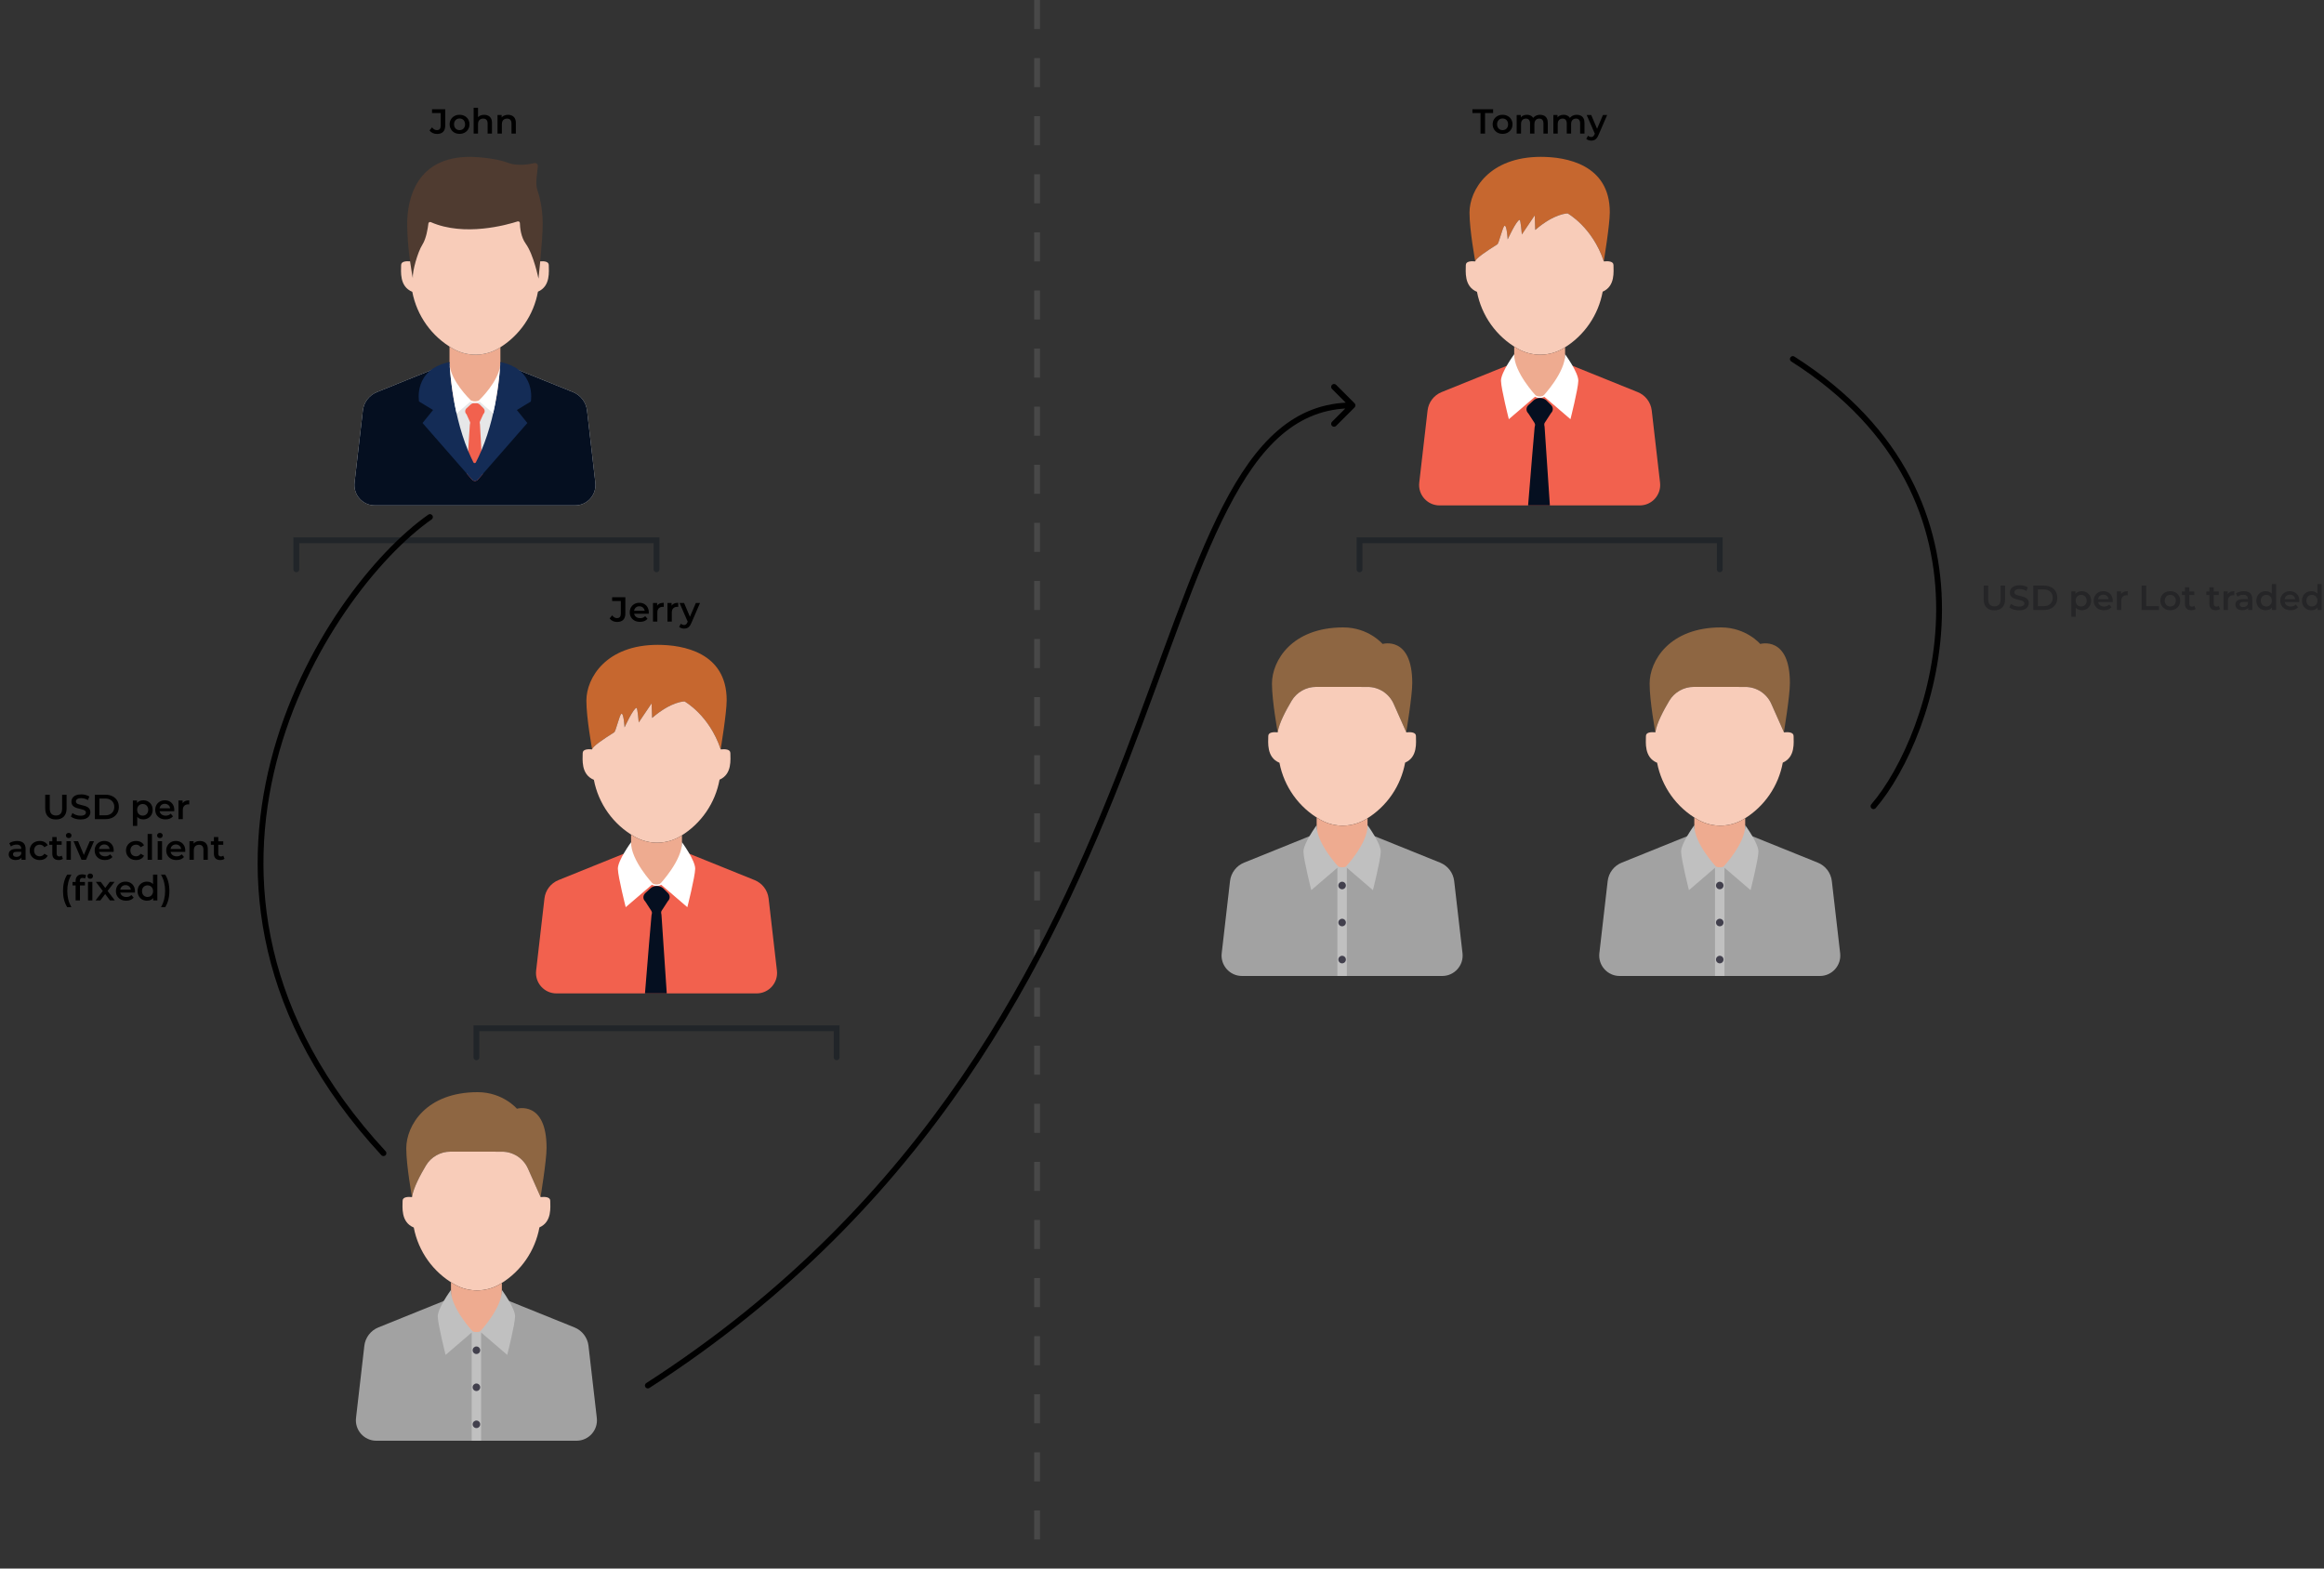 <svg width="400" height="270" viewBox="0 0 400 270" fill="none" xmlns="http://www.w3.org/2000/svg">
<rect x="0" y="0" width="400" height="270" fill="#333333" stroke="none"/>
<g clip-path="url(#clip0_2074_123)">
<path d="M98.978 87H64.517C62.416 87 60.783 85.168 61.023 83.081L62.456 70.663C62.62 69.245 63.545 68.03 64.868 67.495L76.389 62.841C76.853 62.653 77.349 62.557 77.849 62.557H85.645C86.145 62.557 86.642 62.653 87.106 62.841L98.626 67.495C99.275 67.757 99.843 68.19 100.267 68.748C100.692 69.305 100.958 69.967 101.038 70.663L102.47 83.081C102.711 85.168 101.079 87 98.978 87Z" fill="#E6E7E8"/>
<path d="M98.978 87H64.517C62.416 87 60.783 85.168 61.023 83.081L62.456 70.663C62.62 69.245 63.545 68.03 64.868 67.495L74.32 63.676C75.517 67.297 78.902 77.031 81.248 78.835C83.746 80.756 88.095 67.39 89.238 63.702L98.626 67.495C99.275 67.757 99.843 68.19 100.267 68.748C100.692 69.305 100.958 69.967 101.038 70.663L102.47 83.081C102.711 85.168 101.079 87 98.978 87Z" fill="#050F20"/>
<path d="M85.898 59.917L85.86 59.939C84.685 60.651 83.341 61.036 81.968 61.057C80.594 61.078 79.239 60.734 78.043 60.059L78.013 60.042C77.794 59.918 77.579 59.789 77.368 59.654V69.109H86.127V59.773C86.05 59.822 85.974 59.87 85.898 59.917Z" fill="#EEAB90"/>
<path d="M82.63 72.508C82.577 72.589 82.55 72.684 82.566 72.779L82.608 73.036L82.858 77.546L83.083 81.605L82.244 82.564C82.112 82.716 81.93 82.791 81.747 82.791C81.564 82.791 81.381 82.716 81.25 82.564L80.321 81.501C80.409 80.186 80.498 78.835 80.577 77.612C80.743 75.082 80.869 73.097 80.869 73.097L80.917 72.861C80.941 72.738 80.908 72.614 80.839 72.508V72.507L80.302 71.32C79.989 71.023 79.991 70.563 80.31 70.27L80.964 69.668C81.392 69.272 82.104 69.253 82.56 69.624L83.199 70.257C83.494 70.552 83.492 70.993 83.191 71.283L82.63 72.507V72.508Z" fill="#F2614E"/>
<path d="M91.369 69.115L88.96 70.577L90.767 72.814L83.083 81.605L82.244 82.564C82.113 82.716 81.93 82.79 81.747 82.79C81.564 82.79 81.381 82.716 81.25 82.564L80.321 81.501L72.727 72.814L74.534 70.577L72.125 69.115C72.125 69.115 71.088 63.608 77.368 62.318C77.368 62.318 77.643 70.556 80.578 77.612C80.856 78.285 81.156 78.946 81.48 79.588C81.568 79.762 81.815 79.764 81.904 79.59C82.246 78.926 82.564 78.243 82.858 77.546C85.843 70.505 86.126 62.318 86.126 62.318C92.406 63.608 91.369 69.115 91.369 69.115Z" fill="#142C56"/>
<path d="M78.584 71.171L80.951 69.138L81.011 69.17C81.243 69.294 81.503 69.359 81.767 69.358C82.031 69.357 82.29 69.29 82.522 69.163L82.551 69.146L84.879 71.147C85.73 67.438 86.009 64.21 86.092 62.919C85.744 65.694 82.717 68.659 82.398 68.964L82.293 69.001C81.953 69.122 81.582 69.123 81.241 69.005L81.074 68.947C80.669 68.556 77.729 65.637 77.396 62.905C77.478 64.189 77.749 67.439 78.584 71.171Z" fill="white"/>
<path d="M71.048 47.865C71.048 47.865 70.085 43.015 70.085 38.565C70.085 34.116 71.738 27 80.889 27C80.889 27 84.827 27.036 87.404 28.017C89.003 28.625 90.96 28.312 91.965 28.079C92.293 28.003 92.601 28.267 92.577 28.603C92.492 29.828 92.086 31.522 92.487 32.692C92.754 33.472 93.409 35.644 93.409 38.504C93.409 41.365 92.683 47.96 92.683 47.96C92.683 47.96 91.87 43.847 90.486 41.937C89.648 40.78 89.505 39.155 89.486 38.398C89.481 38.194 89.281 38.052 89.086 38.114C87.305 38.691 79.956 40.787 74.158 38.237C73.969 38.154 73.755 38.277 73.731 38.482C73.638 39.291 73.366 41.071 72.693 42.127C71.866 43.422 70.953 46.753 71.048 47.865Z" fill="#4F3B30"/>
<path d="M94.455 45.63C94.455 45.009 93.662 44.933 92.983 44.981C92.825 46.668 92.682 47.959 92.682 47.959C92.682 47.959 91.868 43.846 90.484 41.935C89.647 40.779 89.504 39.154 89.485 38.397C89.48 38.193 89.28 38.051 89.085 38.113C87.304 38.689 79.955 40.786 74.157 38.236C73.968 38.153 73.754 38.276 73.73 38.481C73.636 39.289 73.365 41.069 72.692 42.125C71.866 43.422 70.954 46.754 71.049 47.866C71.049 47.866 70.818 46.7 70.581 44.987C69.888 44.928 69.039 44.988 69.039 45.63C69.039 46.69 68.696 49.298 70.962 50.234C71.749 54.339 74.3 57.948 78.013 60.042L78.043 60.059C80.479 61.433 83.467 61.386 85.86 59.939L85.898 59.917C89.453 57.765 91.861 54.21 92.593 50.209C94.792 49.253 94.455 46.681 94.455 45.63Z" fill="#F8CCB9"/>
<path d="M130.231 171H95.77C93.669 171 92.036 169.168 92.277 167.081L93.709 154.663C93.873 153.245 94.798 152.03 96.121 151.495L107.642 146.841C108.106 146.653 108.602 146.557 109.102 146.557H116.898C117.398 146.557 117.895 146.653 118.359 146.841L129.879 151.495C130.528 151.758 131.096 152.19 131.52 152.748C131.945 153.305 132.211 153.967 132.291 154.663L133.723 167.081C133.964 169.168 132.332 171 130.231 171Z" fill="#F2614E"/>
<path d="M101.918 128.994C101.918 128.994 100.927 123.637 100.927 120.602C100.927 116.687 104.325 111 113.209 111C117.557 111 125.073 112.298 125.073 120.524C125.073 122.745 124.039 128.967 124.039 128.967C122.062 123.08 117.85 120.763 117.833 120.742C117.833 120.742 115.618 120.669 112.241 123.58L112.149 121.079L109.939 124.356C109.939 124.356 109.738 121.833 109.552 121.853C109.005 121.913 107.497 125.207 107.497 125.207C107.497 125.207 107.355 122.672 106.948 122.873C106.639 123.026 105.995 125.883 105.718 126.056C103.588 127.4 101.983 128.515 101.918 128.994Z" fill="#C6672F"/>
<path d="M125.708 129.631C125.708 128.949 124.753 128.923 124.041 128.998V128.956C124.04 128.963 124.039 128.967 124.039 128.967C122.062 123.08 117.85 120.763 117.833 120.742C117.833 120.742 115.618 120.669 112.241 123.58L112.149 121.079L109.939 124.356C109.939 124.356 109.737 121.833 109.552 121.853C109.005 121.913 107.497 125.207 107.497 125.207C107.497 125.207 107.355 122.672 106.948 122.874C106.639 123.026 105.994 125.883 105.718 126.056C103.618 127.381 102.031 128.482 101.922 128.973V128.995C101.214 128.925 100.292 128.961 100.292 129.632C100.292 130.691 99.949 133.3 102.215 134.235C103.002 138.34 105.553 141.949 109.266 144.043L109.296 144.06C111.732 145.434 114.72 145.388 117.113 143.94L117.151 143.918C120.706 141.766 123.114 138.211 123.846 134.21C126.045 133.253 125.708 130.681 125.708 129.631Z" fill="#F8CCB9"/>
<path d="M117.151 143.917L117.113 143.939C115.938 144.65 114.594 145.036 113.221 145.057C111.847 145.078 110.492 144.734 109.296 144.059L109.266 144.042C109.047 143.918 108.832 143.789 108.621 143.654V152.272H117.38V143.773C117.303 143.822 117.227 143.871 117.151 143.917Z" fill="#EEAB90"/>
<path d="M117.379 144.976C117.379 144.976 119.688 148.128 119.654 149.551C119.62 150.974 118.303 156.159 118.303 156.159L113.623 152.141C113.623 152.142 117.46 148.06 117.379 144.976ZM108.621 144.976C108.621 144.976 106.312 148.128 106.346 149.551C106.38 150.974 107.697 156.159 107.697 156.159L112.377 152.141C112.377 152.142 108.54 148.06 108.621 144.976Z" fill="white"/>
<path d="M115.045 151.618L113.776 152.313C113.544 152.44 113.285 152.507 113.021 152.508C112.758 152.509 112.498 152.445 112.265 152.32L110.955 151.618L112.496 152.154C112.837 152.272 113.209 152.271 113.548 152.15L115.045 151.618Z" fill="white"/>
<path d="M113.881 156.766C113.81 156.876 113.772 157.004 113.795 157.133L113.852 157.479L114.76 171H111.011C111.379 166.181 112.135 157.562 112.135 157.562L112.2 157.243C112.232 157.077 112.188 156.909 112.095 156.767C112.095 156.766 112.094 156.766 112.094 156.765L111.051 155.161C110.628 154.759 110.633 154.137 111.063 153.741L111.945 152.926C112.525 152.392 113.487 152.366 114.104 152.869L114.966 153.724C115.366 154.121 115.362 154.718 114.956 155.11L113.881 156.766Z" fill="#050F20"/>
<path d="M282.231 87H247.77C245.669 87 244.036 85.168 244.277 83.081L245.709 70.663C245.873 69.245 246.798 68.03 248.121 67.495L259.642 62.841C260.106 62.653 260.602 62.557 261.102 62.557H268.898C269.398 62.557 269.895 62.653 270.359 62.841L281.879 67.495C282.528 67.757 283.096 68.19 283.52 68.748C283.945 69.305 284.211 69.967 284.291 70.663L285.723 83.081C285.964 85.168 284.332 87 282.231 87Z" fill="#F2614E"/>
<path d="M253.918 44.994C253.918 44.994 252.927 39.638 252.927 36.602C252.927 32.687 256.325 27 265.209 27C269.557 27 277.073 28.298 277.073 36.524C277.073 38.745 276.039 44.967 276.039 44.967C274.062 39.08 269.85 36.763 269.833 36.742C269.833 36.742 267.618 36.669 264.241 39.58L264.149 37.079L261.939 40.356C261.939 40.356 261.738 37.833 261.552 37.853C261.005 37.913 259.497 41.207 259.497 41.207C259.497 41.207 259.355 38.672 258.948 38.873C258.639 39.026 257.995 41.883 257.718 42.056C255.588 43.4 253.983 44.515 253.918 44.994Z" fill="#C6672F"/>
<path d="M277.708 45.63C277.708 44.949 276.753 44.923 276.041 44.998V44.956C276.04 44.963 276.039 44.967 276.039 44.967C274.062 39.08 269.85 36.763 269.833 36.742C269.833 36.742 267.618 36.669 264.241 39.58L264.149 37.079L261.939 40.356C261.939 40.356 261.737 37.833 261.552 37.853C261.005 37.913 259.497 41.207 259.497 41.207C259.497 41.207 259.355 38.672 258.948 38.873C258.639 39.026 257.994 41.883 257.718 42.056C255.618 43.38 254.031 44.482 253.922 44.973V44.995C253.214 44.925 252.292 44.961 252.292 45.632C252.292 46.691 251.949 49.3 254.215 50.235C255.002 54.34 257.553 57.949 261.266 60.043L261.296 60.06C263.732 61.434 266.72 61.388 269.113 59.94L269.151 59.918C272.706 57.767 275.114 54.211 275.846 50.21C278.045 49.253 277.708 46.681 277.708 45.63Z" fill="#F8CCB9"/>
<path d="M269.151 59.917L269.113 59.939C267.938 60.651 266.594 61.036 265.221 61.057C263.847 61.078 262.492 60.734 261.296 60.059L261.266 60.042C261.047 59.918 260.832 59.789 260.621 59.654V68.272H269.38V59.773C269.303 59.822 269.227 59.871 269.151 59.917Z" fill="#EEAB90"/>
<path d="M269.379 60.976C269.379 60.976 271.688 64.128 271.654 65.551C271.62 66.974 270.303 72.159 270.303 72.159L265.623 68.141C265.623 68.142 269.46 64.06 269.379 60.976ZM260.621 60.976C260.621 60.976 258.312 64.128 258.346 65.551C258.38 66.974 259.697 72.159 259.697 72.159L264.377 68.141C264.377 68.142 260.54 64.06 260.621 60.976Z" fill="white"/>
<path d="M267.045 67.618L265.776 68.313C265.544 68.44 265.285 68.507 265.021 68.508C264.758 68.509 264.498 68.445 264.265 68.32L262.955 67.618L264.496 68.154C264.837 68.272 265.209 68.271 265.548 68.15L267.045 67.618Z" fill="white"/>
<path d="M265.881 72.766C265.81 72.876 265.772 73.004 265.795 73.133L265.852 73.479L266.76 87H263.011C263.379 82.181 264.135 73.562 264.135 73.562L264.2 73.243C264.232 73.077 264.188 72.909 264.095 72.767C264.095 72.766 264.094 72.766 264.094 72.765L263.051 71.161C262.628 70.759 262.633 70.137 263.063 69.74L263.945 68.926C264.525 68.392 265.487 68.366 266.104 68.869L266.966 69.724C267.366 70.121 267.362 70.718 266.956 71.11L265.881 72.766Z" fill="#050F20"/>
<path d="M99.23 248H64.77C62.669 248 61.036 246.169 61.277 244.082L62.709 231.664C62.789 230.968 63.055 230.306 63.48 229.748C63.905 229.19 64.472 228.757 65.123 228.495L76.384 223.944L76.641 223.841C76.956 223.714 77.285 223.63 77.621 223.589C77.696 223.578 77.772 223.571 77.848 223.567C77.932 223.56 78.017 223.558 78.101 223.558H85.898C85.982 223.558 86.066 223.56 86.151 223.567C86.227 223.571 86.303 223.578 86.378 223.589C86.714 223.63 87.041 223.714 87.357 223.841L87.614 223.945L98.876 228.494C99.526 228.757 100.093 229.19 100.518 229.747C100.942 230.305 101.209 230.967 101.29 231.663L102.722 244.081C102.964 246.169 101.331 248 99.23 248Z" fill="#C9C9C9" fill-opacity="0.74"/>
<path d="M70.918 206.06C70.918 206.06 69.927 200.703 69.927 197.668C69.927 193.752 73.325 188 82.209 188C86.557 188 88.968 190.848 88.968 190.848C88.968 190.848 94.073 189.364 94.073 197.591C94.073 199.811 93.039 206.034 93.039 206.034L90.872 201.159C90.487 200.293 89.859 199.557 89.065 199.04C88.27 198.523 87.343 198.247 86.395 198.247L77.527 198.24C76.678 198.239 75.843 198.459 75.104 198.878C74.365 199.297 73.748 199.9 73.312 200.629C72.299 202.324 71.123 204.554 70.918 206.06Z" fill="#8E6642"/>
<path d="M94.708 206.696C94.708 206.014 93.753 205.988 93.041 206.063V206.021C93.04 206.028 93.039 206.033 93.039 206.033L90.872 201.158C90.487 200.292 89.859 199.555 89.065 199.039C88.27 198.522 87.343 198.246 86.394 198.246L77.527 198.239C76.678 198.238 75.843 198.458 75.104 198.877C74.365 199.296 73.748 199.899 73.312 200.628C72.306 202.311 71.139 204.524 70.923 206.029V206.059C70.216 205.988 69.293 206.025 69.293 206.695C69.293 207.754 68.95 210.363 71.216 211.298C72.003 215.403 74.554 219.013 78.268 221.107L78.297 221.123C80.733 222.498 83.722 222.451 86.114 221.004L86.152 220.981C89.707 218.83 92.116 215.274 92.847 211.274C95.045 210.32 94.708 207.746 94.708 206.696Z" fill="#F8CCB9"/>
<path d="M86.15 220.984L86.112 221.006C84.937 221.717 83.593 222.103 82.219 222.124C80.846 222.145 79.491 221.801 78.294 221.125L78.265 221.109C78.046 220.985 77.83 220.856 77.62 220.721V229.339H86.379V220.84C86.303 220.888 86.227 220.937 86.15 220.984Z" fill="#EEAB90"/>
<path d="M86.379 222.042C86.379 222.042 88.688 225.194 88.654 226.617C88.62 228.039 87.303 233.225 87.303 233.225L82.623 229.207C82.623 229.208 86.46 225.126 86.379 222.042ZM77.621 222.042C77.621 222.042 75.312 225.194 75.346 226.617C75.38 228.039 76.697 233.225 76.697 233.225L81.376 229.207C81.375 229.208 77.54 225.126 77.621 222.042Z" fill="#C0C0C0"/>
<path d="M84.045 228.685L82.776 229.38C82.544 229.507 82.285 229.574 82.021 229.575C81.758 229.576 81.498 229.512 81.265 229.387L79.955 228.685L81.496 229.221C81.837 229.339 82.209 229.338 82.548 229.217L84.045 228.685Z" fill="#C0C0C0"/>
<path d="M81.189 229.329H82.81V248H81.189V229.329Z" fill="#C0C0C0"/>
<path d="M82 233.074C82.359 233.074 82.649 232.783 82.649 232.425C82.649 232.066 82.359 231.775 82 231.775C81.641 231.775 81.351 232.066 81.351 232.425C81.351 232.783 81.641 233.074 82 233.074Z" fill="#42404D"/>
<path d="M82 239.448C82.359 239.448 82.649 239.157 82.649 238.798C82.649 238.44 82.359 238.149 82 238.149C81.641 238.149 81.351 238.44 81.351 238.798C81.351 239.157 81.641 239.448 82 239.448Z" fill="#42404D"/>
<path d="M82 245.823C82.359 245.823 82.649 245.532 82.649 245.173C82.649 244.815 82.359 244.524 82 244.524C81.641 244.524 81.351 244.815 81.351 245.173C81.351 245.532 81.641 245.823 82 245.823Z" fill="#42404D"/>
<path d="M248.23 168H213.77C211.669 168 210.036 166.169 210.277 164.082L211.709 151.664C211.789 150.968 212.055 150.306 212.48 149.748C212.905 149.19 213.472 148.757 214.123 148.495L225.384 143.944L225.641 143.841C225.956 143.714 226.286 143.63 226.621 143.589C226.696 143.578 226.772 143.571 226.848 143.567C226.932 143.56 227.017 143.558 227.101 143.558H234.898C234.982 143.558 235.066 143.56 235.151 143.567C235.227 143.571 235.303 143.578 235.378 143.589C235.714 143.63 236.041 143.714 236.357 143.841L236.614 143.945L247.876 148.494C248.526 148.757 249.093 149.19 249.518 149.747C249.942 150.305 250.209 150.967 250.29 151.663L251.722 164.081C251.964 166.169 250.331 168 248.23 168Z" fill="#C9C9C9" fill-opacity="0.74"/>
<path d="M219.918 126.06C219.918 126.06 218.927 120.703 218.927 117.668C218.927 113.752 222.325 108 231.209 108C235.557 108 237.968 110.848 237.968 110.848C237.968 110.848 243.073 109.364 243.073 117.591C243.073 119.811 242.039 126.034 242.039 126.034L239.872 121.159C239.487 120.293 238.859 119.557 238.065 119.04C237.27 118.523 236.343 118.247 235.395 118.247L226.527 118.24C225.678 118.239 224.843 118.459 224.104 118.878C223.365 119.297 222.747 119.9 222.312 120.629C221.299 122.324 220.123 124.554 219.918 126.06Z" fill="#8E6642"/>
<path d="M243.708 126.696C243.708 126.014 242.753 125.988 242.041 126.063V126.021C242.04 126.028 242.039 126.033 242.039 126.033L239.872 121.158C239.487 120.292 238.859 119.555 238.065 119.039C237.27 118.522 236.343 118.246 235.395 118.246L226.527 118.239C225.678 118.238 224.843 118.458 224.104 118.877C223.365 119.296 222.747 119.899 222.312 120.628C221.306 122.311 220.139 124.524 219.923 126.029V126.059C219.216 125.988 218.293 126.025 218.293 126.695C218.293 127.754 217.95 130.363 220.216 131.298C221.003 135.403 223.554 139.013 227.268 141.107L227.297 141.123C229.733 142.498 232.721 142.451 235.114 141.004L235.152 140.981C238.707 138.83 241.116 135.274 241.847 131.274C244.045 130.32 243.708 127.746 243.708 126.696Z" fill="#F8CCB9"/>
<path d="M235.15 140.984L235.112 141.006C233.937 141.717 232.593 142.103 231.219 142.124C229.846 142.145 228.491 141.801 227.295 141.125L227.265 141.109C227.046 140.985 226.83 140.856 226.62 140.721V149.339H235.379V140.84C235.303 140.888 235.227 140.937 235.15 140.984Z" fill="#EEAB90"/>
<path d="M235.379 142.042C235.379 142.042 237.688 145.194 237.654 146.617C237.62 148.039 236.303 153.225 236.303 153.225L231.623 149.207C231.623 149.208 235.46 145.126 235.379 142.042ZM226.621 142.042C226.621 142.042 224.312 145.194 224.346 146.617C224.38 148.039 225.697 153.225 225.697 153.225L230.377 149.207C230.375 149.208 226.54 145.126 226.621 142.042Z" fill="#C0C0C0"/>
<path d="M233.045 148.685L231.776 149.38C231.544 149.507 231.285 149.574 231.021 149.575C230.758 149.576 230.498 149.512 230.265 149.387L228.955 148.685L230.496 149.221C230.837 149.339 231.209 149.338 231.548 149.217L233.045 148.685Z" fill="#C0C0C0"/>
<path d="M230.189 149.329H231.81V168H230.189V149.329Z" fill="#C0C0C0"/>
<path d="M231 153.074C231.359 153.074 231.649 152.783 231.649 152.425C231.649 152.066 231.359 151.775 231 151.775C230.641 151.775 230.351 152.066 230.351 152.425C230.351 152.783 230.641 153.074 231 153.074Z" fill="#42404D"/>
<path d="M231 159.448C231.359 159.448 231.649 159.157 231.649 158.798C231.649 158.44 231.359 158.149 231 158.149C230.641 158.149 230.351 158.44 230.351 158.798C230.351 159.157 230.641 159.448 231 159.448Z" fill="#42404D"/>
<path d="M231 165.823C231.359 165.823 231.649 165.532 231.649 165.173C231.649 164.815 231.359 164.524 231 164.524C230.641 164.524 230.351 164.815 230.351 165.173C230.351 165.532 230.641 165.823 231 165.823Z" fill="#42404D"/>
<path d="M313.23 168H278.77C276.669 168 275.036 166.169 275.277 164.082L276.709 151.664C276.789 150.968 277.055 150.306 277.48 149.748C277.905 149.19 278.472 148.757 279.123 148.495L290.384 143.944L290.641 143.841C290.956 143.714 291.286 143.63 291.621 143.589C291.696 143.578 291.772 143.571 291.848 143.567C291.932 143.56 292.017 143.558 292.101 143.558H299.898C299.982 143.558 300.066 143.56 300.151 143.567C300.227 143.571 300.303 143.578 300.378 143.589C300.714 143.63 301.041 143.714 301.357 143.841L301.614 143.945L312.876 148.494C313.526 148.757 314.093 149.19 314.518 149.747C314.942 150.305 315.209 150.967 315.29 151.663L316.722 164.081C316.964 166.169 315.331 168 313.23 168Z" fill="#C9C9C9" fill-opacity="0.74"/>
<path d="M284.918 126.06C284.918 126.06 283.927 120.703 283.927 117.668C283.927 113.752 287.325 108 296.209 108C300.557 108 302.968 110.848 302.968 110.848C302.968 110.848 308.073 109.364 308.073 117.591C308.073 119.811 307.039 126.034 307.039 126.034L304.872 121.159C304.487 120.293 303.859 119.557 303.065 119.04C302.27 118.523 301.343 118.247 300.395 118.247L291.527 118.24C290.678 118.239 289.843 118.459 289.104 118.878C288.365 119.297 287.747 119.9 287.312 120.629C286.299 122.324 285.123 124.554 284.918 126.06Z" fill="#8E6642"/>
<path d="M308.708 126.696C308.708 126.014 307.753 125.988 307.041 126.063V126.021C307.04 126.028 307.039 126.033 307.039 126.033L304.872 121.158C304.487 120.292 303.859 119.555 303.065 119.039C302.27 118.522 301.343 118.246 300.395 118.246L291.527 118.239C290.678 118.238 289.843 118.458 289.104 118.877C288.365 119.296 287.747 119.899 287.312 120.628C286.306 122.311 285.139 124.524 284.923 126.029V126.059C284.216 125.988 283.293 126.025 283.293 126.695C283.293 127.754 282.95 130.363 285.216 131.298C286.003 135.403 288.554 139.013 292.268 141.107L292.297 141.123C294.733 142.498 297.721 142.451 300.114 141.004L300.152 140.981C303.707 138.83 306.116 135.274 306.847 131.274C309.045 130.32 308.708 127.746 308.708 126.696Z" fill="#F8CCB9"/>
<path d="M300.15 140.984L300.112 141.006C298.937 141.717 297.593 142.103 296.219 142.124C294.846 142.145 293.491 141.801 292.295 141.125L292.265 141.109C292.046 140.985 291.83 140.856 291.62 140.721V149.339H300.379V140.84C300.303 140.888 300.227 140.937 300.15 140.984Z" fill="#EEAB90"/>
<path d="M300.379 142.042C300.379 142.042 302.688 145.194 302.654 146.617C302.62 148.039 301.303 153.225 301.303 153.225L296.623 149.207C296.623 149.208 300.46 145.126 300.379 142.042ZM291.621 142.042C291.621 142.042 289.312 145.194 289.346 146.617C289.38 148.039 290.697 153.225 290.697 153.225L295.377 149.207C295.375 149.208 291.54 145.126 291.621 142.042Z" fill="#C0C0C0"/>
<path d="M298.045 148.685L296.776 149.38C296.544 149.507 296.285 149.574 296.021 149.575C295.758 149.576 295.498 149.512 295.265 149.387L293.955 148.685L295.496 149.221C295.837 149.339 296.209 149.338 296.548 149.217L298.045 148.685Z" fill="#C0C0C0"/>
<path d="M295.189 149.329H296.81V168H295.189V149.329Z" fill="#C0C0C0"/>
<path d="M296 153.074C296.359 153.074 296.649 152.783 296.649 152.425C296.649 152.066 296.359 151.775 296 151.775C295.641 151.775 295.351 152.066 295.351 152.425C295.351 152.783 295.641 153.074 296 153.074Z" fill="#42404D"/>
<path d="M296 159.448C296.359 159.448 296.649 159.157 296.649 158.798C296.649 158.44 296.359 158.149 296 158.149C295.641 158.149 295.351 158.44 295.351 158.798C295.351 159.157 295.641 159.448 296 159.448Z" fill="#42404D"/>
<path d="M296 165.823C296.359 165.823 296.649 165.532 296.649 165.173C296.649 164.815 296.359 164.524 296 164.524C295.641 164.524 295.351 164.815 295.351 165.173C295.351 165.532 295.641 165.823 296 165.823Z" fill="#42404D"/>
<path d="M51 98V93H113V98" stroke="#212529" stroke-linecap="round"/>
<path d="M82 182V177H144V182" stroke="#212529" stroke-linecap="round"/>
<path d="M234 98V93H296V98" stroke="#212529" stroke-linecap="round"/>
<path d="M75.218 23.06C74.95 23.06 74.702 23.008 74.474 22.904C74.25 22.8 74.066 22.65 73.922 22.454L74.366 21.92C74.482 22.08 74.608 22.2 74.744 22.28C74.884 22.36 75.036 22.4 75.2 22.4C75.636 22.4 75.854 22.142 75.854 21.626V19.454H74.36V18.8H76.634V21.584C76.634 22.08 76.512 22.45 76.268 22.694C76.028 22.938 75.678 23.06 75.218 23.06ZM79.096 23.042C78.768 23.042 78.476 22.972 78.22 22.832C77.964 22.688 77.762 22.492 77.614 22.244C77.466 21.996 77.392 21.714 77.392 21.398C77.392 21.078 77.466 20.796 77.614 20.552C77.762 20.304 77.964 20.11 78.22 19.97C78.476 19.83 78.768 19.76 79.096 19.76C79.428 19.76 79.722 19.83 79.978 19.97C80.238 20.11 80.44 20.302 80.584 20.546C80.732 20.79 80.806 21.074 80.806 21.398C80.806 21.714 80.732 21.996 80.584 22.244C80.44 22.492 80.238 22.688 79.978 22.832C79.722 22.972 79.428 23.042 79.096 23.042ZM79.096 22.4C79.28 22.4 79.444 22.36 79.588 22.28C79.732 22.2 79.844 22.084 79.924 21.932C80.008 21.78 80.05 21.602 80.05 21.398C80.05 21.19 80.008 21.012 79.924 20.864C79.844 20.712 79.732 20.596 79.588 20.516C79.444 20.436 79.282 20.396 79.102 20.396C78.918 20.396 78.754 20.436 78.61 20.516C78.47 20.596 78.358 20.712 78.274 20.864C78.19 21.012 78.148 21.19 78.148 21.398C78.148 21.602 78.19 21.78 78.274 21.932C78.358 22.084 78.47 22.2 78.61 22.28C78.754 22.36 78.916 22.4 79.096 22.4ZM83.341 19.76C83.597 19.76 83.825 19.81 84.025 19.91C84.229 20.01 84.389 20.164 84.505 20.372C84.621 20.576 84.679 20.84 84.679 21.164V23H83.929V21.26C83.929 20.976 83.861 20.764 83.725 20.624C83.593 20.484 83.407 20.414 83.167 20.414C82.991 20.414 82.835 20.45 82.699 20.522C82.563 20.594 82.457 20.702 82.381 20.846C82.309 20.986 82.273 21.164 82.273 21.38V23H81.523V18.548H82.273V20.66L82.111 20.396C82.223 20.192 82.385 20.036 82.597 19.928C82.813 19.816 83.061 19.76 83.341 19.76ZM87.449 19.76C87.705 19.76 87.933 19.81 88.133 19.91C88.337 20.01 88.497 20.164 88.613 20.372C88.729 20.576 88.787 20.84 88.787 21.164V23H88.037V21.26C88.037 20.976 87.969 20.764 87.833 20.624C87.701 20.484 87.515 20.414 87.275 20.414C87.099 20.414 86.943 20.45 86.807 20.522C86.671 20.594 86.565 20.702 86.489 20.846C86.417 20.986 86.381 21.164 86.381 21.38V23H85.631V19.796H86.345V20.66L86.219 20.396C86.331 20.192 86.493 20.036 86.705 19.928C86.921 19.816 87.169 19.76 87.449 19.76Z" fill="black"/>
<path d="M9.626 141.06C9.05 141.06 8.598 140.898 8.27 140.574C7.946 140.25 7.784 139.782 7.784 139.17V136.8H8.564V139.14C8.564 139.572 8.656 139.886 8.84 140.082C9.028 140.278 9.292 140.376 9.632 140.376C9.972 140.376 10.234 140.278 10.418 140.082C10.602 139.886 10.694 139.572 10.694 139.14V136.8H11.462V139.17C11.462 139.782 11.298 140.25 10.97 140.574C10.646 140.898 10.198 141.06 9.626 141.06ZM13.856 141.06C13.528 141.06 13.214 141.014 12.914 140.922C12.614 140.826 12.376 140.704 12.2 140.556L12.47 139.95C12.638 140.082 12.846 140.192 13.094 140.28C13.342 140.368 13.596 140.412 13.856 140.412C14.076 140.412 14.254 140.388 14.39 140.34C14.526 140.292 14.626 140.228 14.69 140.148C14.754 140.064 14.786 139.97 14.786 139.866C14.786 139.738 14.74 139.636 14.648 139.56C14.556 139.48 14.436 139.418 14.288 139.374C14.144 139.326 13.982 139.282 13.802 139.242C13.626 139.202 13.448 139.156 13.268 139.104C13.092 139.048 12.93 138.978 12.782 138.894C12.638 138.806 12.52 138.69 12.428 138.546C12.336 138.402 12.29 138.218 12.29 137.994C12.29 137.766 12.35 137.558 12.47 137.37C12.594 137.178 12.78 137.026 13.028 136.914C13.28 136.798 13.598 136.74 13.982 136.74C14.234 136.74 14.484 136.772 14.732 136.836C14.98 136.9 15.196 136.992 15.38 137.112L15.134 137.718C14.946 137.606 14.752 137.524 14.552 137.472C14.352 137.416 14.16 137.388 13.976 137.388C13.76 137.388 13.584 137.414 13.448 137.466C13.316 137.518 13.218 137.586 13.154 137.67C13.094 137.754 13.064 137.85 13.064 137.958C13.064 138.086 13.108 138.19 13.196 138.27C13.288 138.346 13.406 138.406 13.55 138.45C13.698 138.494 13.862 138.538 14.042 138.582C14.222 138.622 14.4 138.668 14.576 138.72C14.756 138.772 14.918 138.84 15.062 138.924C15.21 139.008 15.328 139.122 15.416 139.266C15.508 139.41 15.554 139.592 15.554 139.812C15.554 140.036 15.492 140.244 15.368 140.436C15.248 140.624 15.062 140.776 14.81 140.892C14.558 141.004 14.24 141.06 13.856 141.06ZM16.328 141V136.8H18.164C18.62 136.8 19.02 136.888 19.364 137.064C19.708 137.24 19.976 137.484 20.168 137.796C20.36 138.108 20.456 138.476 20.456 138.9C20.456 139.32 20.36 139.688 20.168 140.004C19.976 140.316 19.708 140.56 19.364 140.736C19.02 140.912 18.62 141 18.164 141H16.328ZM17.108 140.34H18.128C18.444 140.34 18.716 140.28 18.944 140.16C19.176 140.04 19.354 139.872 19.478 139.656C19.606 139.44 19.67 139.188 19.67 138.9C19.67 138.608 19.606 138.356 19.478 138.144C19.354 137.928 19.176 137.76 18.944 137.64C18.716 137.52 18.444 137.46 18.128 137.46H17.108V140.34ZM24.647 141.042C24.387 141.042 24.149 140.982 23.933 140.862C23.721 140.742 23.551 140.562 23.423 140.322C23.299 140.078 23.237 139.77 23.237 139.398C23.237 139.022 23.297 138.714 23.417 138.474C23.541 138.234 23.709 138.056 23.921 137.94C24.133 137.82 24.375 137.76 24.647 137.76C24.963 137.76 25.241 137.828 25.481 137.964C25.725 138.1 25.917 138.29 26.057 138.534C26.201 138.778 26.273 139.066 26.273 139.398C26.273 139.73 26.201 140.02 26.057 140.268C25.917 140.512 25.725 140.702 25.481 140.838C25.241 140.974 24.963 141.042 24.647 141.042ZM22.871 142.164V137.796H23.585V138.552L23.561 139.404L23.621 140.256V142.164H22.871ZM24.563 140.4C24.743 140.4 24.903 140.36 25.043 140.28C25.187 140.2 25.301 140.084 25.385 139.932C25.469 139.78 25.511 139.602 25.511 139.398C25.511 139.19 25.469 139.012 25.385 138.864C25.301 138.712 25.187 138.596 25.043 138.516C24.903 138.436 24.743 138.396 24.563 138.396C24.383 138.396 24.221 138.436 24.077 138.516C23.933 138.596 23.819 138.712 23.735 138.864C23.651 139.012 23.609 139.19 23.609 139.398C23.609 139.602 23.651 139.78 23.735 139.932C23.819 140.084 23.933 140.2 24.077 140.28C24.221 140.36 24.383 140.4 24.563 140.4ZM28.49 141.042C28.134 141.042 27.822 140.972 27.554 140.832C27.29 140.688 27.084 140.492 26.936 140.244C26.792 139.996 26.72 139.714 26.72 139.398C26.72 139.078 26.79 138.796 26.93 138.552C27.074 138.304 27.27 138.11 27.518 137.97C27.77 137.83 28.056 137.76 28.376 137.76C28.688 137.76 28.966 137.828 29.21 137.964C29.454 138.1 29.646 138.292 29.786 138.54C29.926 138.788 29.996 139.08 29.996 139.416C29.996 139.448 29.994 139.484 29.99 139.524C29.99 139.564 29.988 139.602 29.984 139.638H27.314V139.14H29.588L29.294 139.296C29.298 139.112 29.26 138.95 29.18 138.81C29.1 138.67 28.99 138.56 28.85 138.48C28.714 138.4 28.556 138.36 28.376 138.36C28.192 138.36 28.03 138.4 27.89 138.48C27.754 138.56 27.646 138.672 27.566 138.816C27.49 138.956 27.452 139.122 27.452 139.314V139.434C27.452 139.626 27.496 139.796 27.584 139.944C27.672 140.092 27.796 140.206 27.956 140.286C28.116 140.366 28.3 140.406 28.508 140.406C28.688 140.406 28.85 140.378 28.994 140.322C29.138 140.266 29.266 140.178 29.378 140.058L29.78 140.52C29.636 140.688 29.454 140.818 29.234 140.91C29.018 140.998 28.77 141.042 28.49 141.042ZM30.717 141V137.796H31.431V138.678L31.347 138.42C31.443 138.204 31.593 138.04 31.797 137.928C32.005 137.816 32.263 137.76 32.571 137.76V138.474C32.539 138.466 32.509 138.462 32.481 138.462C32.453 138.458 32.425 138.456 32.397 138.456C32.113 138.456 31.887 138.54 31.719 138.708C31.551 138.872 31.467 139.118 31.467 139.446V141H30.717ZM3.698 148V147.352L3.656 147.214V146.08C3.656 145.86 3.59 145.69 3.458 145.57C3.326 145.446 3.126 145.384 2.858 145.384C2.678 145.384 2.5 145.412 2.324 145.468C2.152 145.524 2.006 145.602 1.886 145.702L1.592 145.156C1.764 145.024 1.968 144.926 2.204 144.862C2.444 144.794 2.692 144.76 2.948 144.76C3.412 144.76 3.77 144.872 4.022 145.096C4.278 145.316 4.406 145.658 4.406 146.122V148H3.698ZM2.69 148.042C2.45 148.042 2.24 148.002 2.06 147.922C1.88 147.838 1.74 147.724 1.64 147.58C1.544 147.432 1.496 147.266 1.496 147.082C1.496 146.902 1.538 146.74 1.622 146.596C1.71 146.452 1.852 146.338 2.048 146.254C2.244 146.17 2.504 146.128 2.828 146.128H3.758V146.626H2.882C2.626 146.626 2.454 146.668 2.366 146.752C2.278 146.832 2.234 146.932 2.234 147.052C2.234 147.188 2.288 147.296 2.396 147.376C2.504 147.456 2.654 147.496 2.846 147.496C3.03 147.496 3.194 147.454 3.338 147.37C3.486 147.286 3.592 147.162 3.656 146.998L3.782 147.448C3.71 147.636 3.58 147.782 3.392 147.886C3.208 147.99 2.974 148.042 2.69 148.042ZM6.845 148.042C6.509 148.042 6.209 147.972 5.945 147.832C5.685 147.688 5.481 147.492 5.333 147.244C5.185 146.996 5.111 146.714 5.111 146.398C5.111 146.078 5.185 145.796 5.333 145.552C5.481 145.304 5.685 145.11 5.945 144.97C6.209 144.83 6.509 144.76 6.845 144.76C7.157 144.76 7.431 144.824 7.667 144.952C7.907 145.076 8.089 145.26 8.213 145.504L7.637 145.84C7.541 145.688 7.423 145.576 7.283 145.504C7.147 145.432 6.999 145.396 6.839 145.396C6.655 145.396 6.489 145.436 6.341 145.516C6.193 145.596 6.077 145.712 5.993 145.864C5.909 146.012 5.867 146.19 5.867 146.398C5.867 146.606 5.909 146.786 5.993 146.938C6.077 147.086 6.193 147.2 6.341 147.28C6.489 147.36 6.655 147.4 6.839 147.4C6.999 147.4 7.147 147.364 7.283 147.292C7.423 147.22 7.541 147.108 7.637 146.956L8.213 147.292C8.089 147.532 7.907 147.718 7.667 147.85C7.431 147.978 7.157 148.042 6.845 148.042ZM10.108 148.042C9.756 148.042 9.484 147.952 9.292 147.772C9.1 147.588 9.004 147.318 9.004 146.962V144.088H9.754V146.944C9.754 147.096 9.792 147.214 9.868 147.298C9.948 147.382 10.058 147.424 10.198 147.424C10.366 147.424 10.506 147.38 10.618 147.292L10.828 147.826C10.74 147.898 10.632 147.952 10.504 147.988C10.376 148.024 10.244 148.042 10.108 148.042ZM8.476 145.42V144.82H10.612V145.42H8.476ZM11.445 148V144.796H12.195V148H11.445ZM11.823 144.268C11.683 144.268 11.567 144.224 11.475 144.136C11.387 144.048 11.343 143.942 11.343 143.818C11.343 143.69 11.387 143.584 11.475 143.5C11.567 143.412 11.683 143.368 11.823 143.368C11.963 143.368 12.077 143.41 12.165 143.494C12.257 143.574 12.303 143.676 12.303 143.8C12.303 143.932 12.259 144.044 12.171 144.136C12.083 144.224 11.967 144.268 11.823 144.268ZM14.031 148L12.658 144.796H13.438L14.62 147.622H14.236L15.46 144.796H16.18L14.806 148H14.031ZM18.066 148.042C17.71 148.042 17.398 147.972 17.13 147.832C16.866 147.688 16.66 147.492 16.512 147.244C16.368 146.996 16.296 146.714 16.296 146.398C16.296 146.078 16.366 145.796 16.506 145.552C16.65 145.304 16.846 145.11 17.094 144.97C17.346 144.83 17.632 144.76 17.952 144.76C18.264 144.76 18.542 144.828 18.786 144.964C19.03 145.1 19.222 145.292 19.362 145.54C19.502 145.788 19.572 146.08 19.572 146.416C19.572 146.448 19.57 146.484 19.566 146.524C19.566 146.564 19.564 146.602 19.56 146.638H16.89V146.14H19.164L18.87 146.296C18.874 146.112 18.836 145.95 18.756 145.81C18.676 145.67 18.566 145.56 18.426 145.48C18.29 145.4 18.132 145.36 17.952 145.36C17.768 145.36 17.606 145.4 17.466 145.48C17.33 145.56 17.222 145.672 17.142 145.816C17.066 145.956 17.028 146.122 17.028 146.314V146.434C17.028 146.626 17.072 146.796 17.16 146.944C17.248 147.092 17.372 147.206 17.532 147.286C17.692 147.366 17.876 147.406 18.084 147.406C18.264 147.406 18.426 147.378 18.57 147.322C18.714 147.266 18.842 147.178 18.954 147.058L19.356 147.52C19.212 147.688 19.03 147.818 18.81 147.91C18.594 147.998 18.346 148.042 18.066 148.042ZM23.421 148.042C23.085 148.042 22.785 147.972 22.521 147.832C22.261 147.688 22.057 147.492 21.909 147.244C21.761 146.996 21.687 146.714 21.687 146.398C21.687 146.078 21.761 145.796 21.909 145.552C22.057 145.304 22.261 145.11 22.521 144.97C22.785 144.83 23.085 144.76 23.421 144.76C23.733 144.76 24.007 144.824 24.243 144.952C24.483 145.076 24.665 145.26 24.789 145.504L24.213 145.84C24.117 145.688 23.999 145.576 23.859 145.504C23.723 145.432 23.575 145.396 23.415 145.396C23.231 145.396 23.065 145.436 22.917 145.516C22.769 145.596 22.653 145.712 22.569 145.864C22.485 146.012 22.443 146.19 22.443 146.398C22.443 146.606 22.485 146.786 22.569 146.938C22.653 147.086 22.769 147.2 22.917 147.28C23.065 147.36 23.231 147.4 23.415 147.4C23.575 147.4 23.723 147.364 23.859 147.292C23.999 147.22 24.117 147.108 24.213 146.956L24.789 147.292C24.665 147.532 24.483 147.718 24.243 147.85C24.007 147.978 23.733 148.042 23.421 148.042ZM25.408 148V143.548H26.158V148H25.408ZM27.142 148V144.796H27.892V148H27.142ZM27.52 144.268C27.38 144.268 27.264 144.224 27.172 144.136C27.084 144.048 27.04 143.942 27.04 143.818C27.04 143.69 27.084 143.584 27.172 143.5C27.264 143.412 27.38 143.368 27.52 143.368C27.66 143.368 27.774 143.41 27.862 143.494C27.954 143.574 28 143.676 28 143.8C28 143.932 27.956 144.044 27.868 144.136C27.78 144.224 27.664 144.268 27.52 144.268ZM30.383 148.042C30.027 148.042 29.715 147.972 29.447 147.832C29.183 147.688 28.977 147.492 28.829 147.244C28.685 146.996 28.613 146.714 28.613 146.398C28.613 146.078 28.683 145.796 28.823 145.552C28.967 145.304 29.163 145.11 29.411 144.97C29.663 144.83 29.949 144.76 30.269 144.76C30.581 144.76 30.859 144.828 31.103 144.964C31.347 145.1 31.539 145.292 31.679 145.54C31.819 145.788 31.889 146.08 31.889 146.416C31.889 146.448 31.887 146.484 31.883 146.524C31.883 146.564 31.881 146.602 31.877 146.638H29.207V146.14H31.481L31.187 146.296C31.191 146.112 31.153 145.95 31.073 145.81C30.993 145.67 30.883 145.56 30.743 145.48C30.607 145.4 30.449 145.36 30.269 145.36C30.085 145.36 29.923 145.4 29.783 145.48C29.647 145.56 29.539 145.672 29.459 145.816C29.383 145.956 29.345 146.122 29.345 146.314V146.434C29.345 146.626 29.389 146.796 29.477 146.944C29.565 147.092 29.689 147.206 29.849 147.286C30.009 147.366 30.193 147.406 30.401 147.406C30.581 147.406 30.743 147.378 30.887 147.322C31.031 147.266 31.159 147.178 31.271 147.058L31.673 147.52C31.529 147.688 31.347 147.818 31.127 147.91C30.911 147.998 30.663 148.042 30.383 148.042ZM34.427 144.76C34.683 144.76 34.911 144.81 35.111 144.91C35.315 145.01 35.475 145.164 35.591 145.372C35.707 145.576 35.765 145.84 35.765 146.164V148H35.015V146.26C35.015 145.976 34.947 145.764 34.811 145.624C34.679 145.484 34.493 145.414 34.253 145.414C34.077 145.414 33.921 145.45 33.785 145.522C33.649 145.594 33.543 145.702 33.467 145.846C33.395 145.986 33.359 146.164 33.359 146.38V148H32.609V144.796H33.323V145.66L33.197 145.396C33.309 145.192 33.471 145.036 33.683 144.928C33.899 144.816 34.147 144.76 34.427 144.76ZM37.923 148.042C37.571 148.042 37.299 147.952 37.107 147.772C36.915 147.588 36.819 147.318 36.819 146.962V144.088H37.569V146.944C37.569 147.096 37.607 147.214 37.683 147.298C37.763 147.382 37.873 147.424 38.013 147.424C38.181 147.424 38.321 147.38 38.433 147.292L38.643 147.826C38.555 147.898 38.447 147.952 38.319 147.988C38.191 148.024 38.059 148.042 37.923 148.042ZM36.291 145.42V144.82H38.427V145.42H36.291ZM11.574 156.164C11.338 155.8 11.156 155.38 11.028 154.904C10.904 154.424 10.842 153.908 10.842 153.356C10.842 152.804 10.904 152.288 11.028 151.808C11.156 151.324 11.338 150.904 11.574 150.548H12.288C12.044 150.988 11.864 151.438 11.748 151.898C11.636 152.354 11.58 152.84 11.58 153.356C11.58 153.872 11.636 154.36 11.748 154.82C11.864 155.276 12.044 155.724 12.288 156.164H11.574ZM13.012 155V151.616C13.012 151.28 13.11 151.012 13.306 150.812C13.506 150.608 13.79 150.506 14.158 150.506C14.29 150.506 14.414 150.52 14.53 150.548C14.65 150.576 14.75 150.62 14.83 150.68L14.626 151.244C14.57 151.2 14.506 151.168 14.434 151.148C14.362 151.124 14.288 151.112 14.212 151.112C14.056 151.112 13.938 151.156 13.858 151.244C13.778 151.328 13.738 151.456 13.738 151.628V151.988L13.762 152.324V155H13.012ZM12.484 152.42V151.82H14.62V152.42H12.484ZM15.148 155V151.796H15.898V155H15.148ZM15.526 151.268C15.386 151.268 15.27 151.224 15.178 151.136C15.09 151.048 15.046 150.942 15.046 150.818C15.046 150.69 15.09 150.584 15.178 150.5C15.27 150.412 15.386 150.368 15.526 150.368C15.666 150.368 15.78 150.41 15.868 150.494C15.96 150.574 16.006 150.676 16.006 150.8C16.006 150.932 15.962 151.044 15.874 151.136C15.786 151.224 15.67 151.268 15.526 151.268ZM16.445 155L17.855 153.164L17.843 153.566L16.499 151.796H17.333L18.275 153.056H17.957L18.905 151.796H19.715L18.359 153.566L18.365 153.164L19.769 155H18.923L17.933 153.662L18.245 153.704L17.273 155H16.445ZM21.723 155.042C21.367 155.042 21.055 154.972 20.787 154.832C20.523 154.688 20.317 154.492 20.169 154.244C20.025 153.996 19.953 153.714 19.953 153.398C19.953 153.078 20.023 152.796 20.163 152.552C20.307 152.304 20.503 152.11 20.751 151.97C21.003 151.83 21.289 151.76 21.609 151.76C21.921 151.76 22.199 151.828 22.443 151.964C22.687 152.1 22.879 152.292 23.019 152.54C23.159 152.788 23.229 153.08 23.229 153.416C23.229 153.448 23.227 153.484 23.223 153.524C23.223 153.564 23.221 153.602 23.217 153.638H20.547V153.14H22.821L22.527 153.296C22.531 153.112 22.493 152.95 22.413 152.81C22.333 152.67 22.223 152.56 22.083 152.48C21.947 152.4 21.789 152.36 21.609 152.36C21.425 152.36 21.263 152.4 21.123 152.48C20.987 152.56 20.879 152.672 20.799 152.816C20.723 152.956 20.685 153.122 20.685 153.314V153.434C20.685 153.626 20.729 153.796 20.817 153.944C20.905 154.092 21.029 154.206 21.189 154.286C21.349 154.366 21.533 154.406 21.741 154.406C21.921 154.406 22.083 154.378 22.227 154.322C22.371 154.266 22.499 154.178 22.611 154.058L23.013 154.52C22.869 154.688 22.687 154.818 22.467 154.91C22.251 154.998 22.003 155.042 21.723 155.042ZM25.305 155.042C24.997 155.042 24.719 154.974 24.471 154.838C24.227 154.698 24.035 154.506 23.895 154.262C23.755 154.018 23.685 153.73 23.685 153.398C23.685 153.066 23.755 152.778 23.895 152.534C24.035 152.29 24.227 152.1 24.471 151.964C24.719 151.828 24.997 151.76 25.305 151.76C25.573 151.76 25.813 151.82 26.025 151.94C26.237 152.056 26.405 152.234 26.529 152.474C26.653 152.714 26.715 153.022 26.715 153.398C26.715 153.77 26.655 154.078 26.535 154.322C26.415 154.562 26.249 154.742 26.037 154.862C25.825 154.982 25.581 155.042 25.305 155.042ZM25.395 154.4C25.575 154.4 25.735 154.36 25.875 154.28C26.019 154.2 26.133 154.084 26.217 153.932C26.305 153.78 26.349 153.602 26.349 153.398C26.349 153.19 26.305 153.012 26.217 152.864C26.133 152.712 26.019 152.596 25.875 152.516C25.735 152.436 25.575 152.396 25.395 152.396C25.215 152.396 25.053 152.436 24.909 152.516C24.769 152.596 24.655 152.712 24.567 152.864C24.483 153.012 24.441 153.19 24.441 153.398C24.441 153.602 24.483 153.78 24.567 153.932C24.655 154.084 24.769 154.2 24.909 154.28C25.053 154.36 25.215 154.4 25.395 154.4ZM26.367 155V154.244L26.397 153.392L26.337 152.54V150.548H27.081V155H26.367ZM28.422 156.164H27.708C27.956 155.724 28.136 155.276 28.248 154.82C28.364 154.36 28.422 153.872 28.422 153.356C28.422 152.84 28.364 152.354 28.248 151.898C28.136 151.438 27.956 150.988 27.708 150.548H28.422C28.662 150.904 28.844 151.324 28.968 151.808C29.092 152.288 29.154 152.804 29.154 153.356C29.154 153.908 29.092 154.424 28.968 154.904C28.844 155.38 28.662 155.8 28.422 156.164Z" fill="black"/>
<path d="M343.268 105.06C342.692 105.06 342.24 104.898 341.912 104.574C341.588 104.25 341.426 103.782 341.426 103.17V100.8H342.206V103.14C342.206 103.572 342.298 103.886 342.482 104.082C342.67 104.278 342.934 104.376 343.274 104.376C343.614 104.376 343.876 104.278 344.06 104.082C344.244 103.886 344.336 103.572 344.336 103.14V100.8H345.104V103.17C345.104 103.782 344.94 104.25 344.612 104.574C344.288 104.898 343.84 105.06 343.268 105.06ZM347.499 105.06C347.171 105.06 346.857 105.014 346.557 104.922C346.257 104.826 346.019 104.704 345.843 104.556L346.113 103.95C346.281 104.082 346.489 104.192 346.737 104.28C346.985 104.368 347.239 104.412 347.499 104.412C347.719 104.412 347.897 104.388 348.033 104.34C348.169 104.292 348.269 104.228 348.333 104.148C348.397 104.064 348.429 103.97 348.429 103.866C348.429 103.738 348.383 103.636 348.291 103.56C348.199 103.48 348.079 103.418 347.931 103.374C347.787 103.326 347.625 103.282 347.445 103.242C347.269 103.202 347.091 103.156 346.911 103.104C346.735 103.048 346.573 102.978 346.425 102.894C346.281 102.806 346.163 102.69 346.071 102.546C345.979 102.402 345.933 102.218 345.933 101.994C345.933 101.766 345.993 101.558 346.113 101.37C346.237 101.178 346.423 101.026 346.671 100.914C346.923 100.798 347.241 100.74 347.625 100.74C347.877 100.74 348.127 100.772 348.375 100.836C348.623 100.9 348.839 100.992 349.023 101.112L348.777 101.718C348.589 101.606 348.395 101.524 348.195 101.472C347.995 101.416 347.803 101.388 347.619 101.388C347.403 101.388 347.227 101.414 347.091 101.466C346.959 101.518 346.861 101.586 346.797 101.67C346.737 101.754 346.707 101.85 346.707 101.958C346.707 102.086 346.751 102.19 346.839 102.27C346.931 102.346 347.049 102.406 347.193 102.45C347.341 102.494 347.505 102.538 347.685 102.582C347.865 102.622 348.043 102.668 348.219 102.72C348.399 102.772 348.561 102.84 348.705 102.924C348.853 103.008 348.971 103.122 349.059 103.266C349.151 103.41 349.197 103.592 349.197 103.812C349.197 104.036 349.135 104.244 349.011 104.436C348.891 104.624 348.705 104.776 348.453 104.892C348.201 105.004 347.883 105.06 347.499 105.06ZM349.97 105V100.8H351.806C352.262 100.8 352.662 100.888 353.006 101.064C353.35 101.24 353.618 101.484 353.81 101.796C354.002 102.108 354.098 102.476 354.098 102.9C354.098 103.32 354.002 103.688 353.81 104.004C353.618 104.316 353.35 104.56 353.006 104.736C352.662 104.912 352.262 105 351.806 105H349.97ZM350.75 104.34H351.77C352.086 104.34 352.358 104.28 352.586 104.16C352.818 104.04 352.996 103.872 353.12 103.656C353.248 103.44 353.312 103.188 353.312 102.9C353.312 102.608 353.248 102.356 353.12 102.144C352.996 101.928 352.818 101.76 352.586 101.64C352.358 101.52 352.086 101.46 351.77 101.46H350.75V104.34ZM358.289 105.042C358.029 105.042 357.791 104.982 357.575 104.862C357.363 104.742 357.193 104.562 357.065 104.322C356.941 104.078 356.879 103.77 356.879 103.398C356.879 103.022 356.939 102.714 357.059 102.474C357.183 102.234 357.351 102.056 357.563 101.94C357.775 101.82 358.017 101.76 358.289 101.76C358.605 101.76 358.883 101.828 359.123 101.964C359.367 102.1 359.559 102.29 359.699 102.534C359.843 102.778 359.915 103.066 359.915 103.398C359.915 103.73 359.843 104.02 359.699 104.268C359.559 104.512 359.367 104.702 359.123 104.838C358.883 104.974 358.605 105.042 358.289 105.042ZM356.513 106.164V101.796H357.227V102.552L357.203 103.404L357.263 104.256V106.164H356.513ZM358.205 104.4C358.385 104.4 358.545 104.36 358.685 104.28C358.829 104.2 358.943 104.084 359.027 103.932C359.111 103.78 359.153 103.602 359.153 103.398C359.153 103.19 359.111 103.012 359.027 102.864C358.943 102.712 358.829 102.596 358.685 102.516C358.545 102.436 358.385 102.396 358.205 102.396C358.025 102.396 357.863 102.436 357.719 102.516C357.575 102.596 357.461 102.712 357.377 102.864C357.293 103.012 357.251 103.19 357.251 103.398C357.251 103.602 357.293 103.78 357.377 103.932C357.461 104.084 357.575 104.2 357.719 104.28C357.863 104.36 358.025 104.4 358.205 104.4ZM362.133 105.042C361.777 105.042 361.465 104.972 361.197 104.832C360.933 104.688 360.727 104.492 360.579 104.244C360.435 103.996 360.363 103.714 360.363 103.398C360.363 103.078 360.433 102.796 360.573 102.552C360.717 102.304 360.913 102.11 361.161 101.97C361.413 101.83 361.699 101.76 362.019 101.76C362.331 101.76 362.609 101.828 362.853 101.964C363.097 102.1 363.289 102.292 363.429 102.54C363.569 102.788 363.639 103.08 363.639 103.416C363.639 103.448 363.637 103.484 363.633 103.524C363.633 103.564 363.631 103.602 363.627 103.638H360.957V103.14H363.231L362.937 103.296C362.941 103.112 362.903 102.95 362.823 102.81C362.743 102.67 362.633 102.56 362.493 102.48C362.357 102.4 362.199 102.36 362.019 102.36C361.835 102.36 361.673 102.4 361.533 102.48C361.397 102.56 361.289 102.672 361.209 102.816C361.133 102.956 361.095 103.122 361.095 103.314V103.434C361.095 103.626 361.139 103.796 361.227 103.944C361.315 104.092 361.439 104.206 361.599 104.286C361.759 104.366 361.943 104.406 362.151 104.406C362.331 104.406 362.493 104.378 362.637 104.322C362.781 104.266 362.909 104.178 363.021 104.058L363.423 104.52C363.279 104.688 363.097 104.818 362.877 104.91C362.661 104.998 362.413 105.042 362.133 105.042ZM364.359 105V101.796H365.073V102.678L364.989 102.42C365.085 102.204 365.235 102.04 365.439 101.928C365.647 101.816 365.905 101.76 366.213 101.76V102.474C366.181 102.466 366.151 102.462 366.123 102.462C366.095 102.458 366.067 102.456 366.039 102.456C365.755 102.456 365.529 102.54 365.361 102.708C365.193 102.872 365.109 103.118 365.109 103.446V105H364.359ZM368.609 105V100.8H369.389V104.34H371.585V105H368.609ZM373.539 105.042C373.211 105.042 372.919 104.972 372.663 104.832C372.407 104.688 372.205 104.492 372.057 104.244C371.909 103.996 371.835 103.714 371.835 103.398C371.835 103.078 371.909 102.796 372.057 102.552C372.205 102.304 372.407 102.11 372.663 101.97C372.919 101.83 373.211 101.76 373.539 101.76C373.871 101.76 374.165 101.83 374.421 101.97C374.681 102.11 374.883 102.302 375.027 102.546C375.175 102.79 375.249 103.074 375.249 103.398C375.249 103.714 375.175 103.996 375.027 104.244C374.883 104.492 374.681 104.688 374.421 104.832C374.165 104.972 373.871 105.042 373.539 105.042ZM373.539 104.4C373.723 104.4 373.887 104.36 374.031 104.28C374.175 104.2 374.287 104.084 374.367 103.932C374.451 103.78 374.493 103.602 374.493 103.398C374.493 103.19 374.451 103.012 374.367 102.864C374.287 102.712 374.175 102.596 374.031 102.516C373.887 102.436 373.725 102.396 373.545 102.396C373.361 102.396 373.197 102.436 373.053 102.516C372.913 102.596 372.801 102.712 372.717 102.864C372.633 103.012 372.591 103.19 372.591 103.398C372.591 103.602 372.633 103.78 372.717 103.932C372.801 104.084 372.913 104.2 373.053 104.28C373.197 104.36 373.359 104.4 373.539 104.4ZM377.173 105.042C376.821 105.042 376.549 104.952 376.357 104.772C376.165 104.588 376.069 104.318 376.069 103.962V101.088H376.819V103.944C376.819 104.096 376.857 104.214 376.933 104.298C377.013 104.382 377.123 104.424 377.263 104.424C377.431 104.424 377.571 104.38 377.683 104.292L377.893 104.826C377.805 104.898 377.697 104.952 377.569 104.988C377.441 105.024 377.309 105.042 377.173 105.042ZM375.541 102.42V101.82H377.677V102.42H375.541ZM381.374 105.042C381.022 105.042 380.75 104.952 380.558 104.772C380.366 104.588 380.27 104.318 380.27 103.962V101.088H381.02V103.944C381.02 104.096 381.058 104.214 381.134 104.298C381.214 104.382 381.324 104.424 381.464 104.424C381.632 104.424 381.772 104.38 381.884 104.292L382.094 104.826C382.006 104.898 381.898 104.952 381.77 104.988C381.642 105.024 381.51 105.042 381.374 105.042ZM379.742 102.42V101.82H381.878V102.42H379.742ZM382.711 105V101.796H383.425V102.678L383.341 102.42C383.437 102.204 383.587 102.04 383.791 101.928C383.999 101.816 384.257 101.76 384.565 101.76V102.474C384.533 102.466 384.503 102.462 384.475 102.462C384.447 102.458 384.419 102.456 384.391 102.456C384.107 102.456 383.881 102.54 383.713 102.708C383.545 102.872 383.461 103.118 383.461 103.446V105H382.711ZM386.946 105V104.352L386.904 104.214V103.08C386.904 102.86 386.838 102.69 386.706 102.57C386.574 102.446 386.374 102.384 386.106 102.384C385.926 102.384 385.748 102.412 385.572 102.468C385.4 102.524 385.254 102.602 385.134 102.702L384.84 102.156C385.012 102.024 385.216 101.926 385.452 101.862C385.692 101.794 385.94 101.76 386.196 101.76C386.66 101.76 387.018 101.872 387.27 102.096C387.526 102.316 387.654 102.658 387.654 103.122V105H386.946ZM385.938 105.042C385.698 105.042 385.488 105.002 385.308 104.922C385.128 104.838 384.988 104.724 384.888 104.58C384.792 104.432 384.744 104.266 384.744 104.082C384.744 103.902 384.786 103.74 384.87 103.596C384.958 103.452 385.1 103.338 385.296 103.254C385.492 103.17 385.752 103.128 386.076 103.128H387.006V103.626H386.13C385.874 103.626 385.702 103.668 385.614 103.752C385.526 103.832 385.482 103.932 385.482 104.052C385.482 104.188 385.536 104.296 385.644 104.376C385.752 104.456 385.902 104.496 386.094 104.496C386.278 104.496 386.442 104.454 386.586 104.37C386.734 104.286 386.84 104.162 386.904 103.998L387.03 104.448C386.958 104.636 386.828 104.782 386.64 104.886C386.456 104.99 386.222 105.042 385.938 105.042ZM389.979 105.042C389.671 105.042 389.393 104.974 389.145 104.838C388.901 104.698 388.709 104.506 388.569 104.262C388.429 104.018 388.359 103.73 388.359 103.398C388.359 103.066 388.429 102.778 388.569 102.534C388.709 102.29 388.901 102.1 389.145 101.964C389.393 101.828 389.671 101.76 389.979 101.76C390.247 101.76 390.487 101.82 390.699 101.94C390.911 102.056 391.079 102.234 391.203 102.474C391.327 102.714 391.389 103.022 391.389 103.398C391.389 103.77 391.329 104.078 391.209 104.322C391.089 104.562 390.923 104.742 390.711 104.862C390.499 104.982 390.255 105.042 389.979 105.042ZM390.069 104.4C390.249 104.4 390.409 104.36 390.549 104.28C390.693 104.2 390.807 104.084 390.891 103.932C390.979 103.78 391.023 103.602 391.023 103.398C391.023 103.19 390.979 103.012 390.891 102.864C390.807 102.712 390.693 102.596 390.549 102.516C390.409 102.436 390.249 102.396 390.069 102.396C389.889 102.396 389.727 102.436 389.583 102.516C389.443 102.596 389.329 102.712 389.241 102.864C389.157 103.012 389.115 103.19 389.115 103.398C389.115 103.602 389.157 103.78 389.241 103.932C389.329 104.084 389.443 104.2 389.583 104.28C389.727 104.36 389.889 104.4 390.069 104.4ZM391.041 105V104.244L391.071 103.392L391.011 102.54V100.548H391.755V105H391.041ZM394.248 105.042C393.892 105.042 393.58 104.972 393.312 104.832C393.048 104.688 392.842 104.492 392.694 104.244C392.55 103.996 392.478 103.714 392.478 103.398C392.478 103.078 392.548 102.796 392.688 102.552C392.832 102.304 393.028 102.11 393.276 101.97C393.528 101.83 393.814 101.76 394.134 101.76C394.446 101.76 394.724 101.828 394.968 101.964C395.212 102.1 395.404 102.292 395.544 102.54C395.684 102.788 395.754 103.08 395.754 103.416C395.754 103.448 395.752 103.484 395.748 103.524C395.748 103.564 395.746 103.602 395.742 103.638H393.072V103.14H395.346L395.052 103.296C395.056 103.112 395.018 102.95 394.938 102.81C394.858 102.67 394.748 102.56 394.608 102.48C394.472 102.4 394.314 102.36 394.134 102.36C393.95 102.36 393.788 102.4 393.648 102.48C393.512 102.56 393.404 102.672 393.324 102.816C393.248 102.956 393.21 103.122 393.21 103.314V103.434C393.21 103.626 393.254 103.796 393.342 103.944C393.43 104.092 393.554 104.206 393.714 104.286C393.874 104.366 394.058 104.406 394.266 104.406C394.446 104.406 394.608 104.378 394.752 104.322C394.896 104.266 395.024 104.178 395.136 104.058L395.538 104.52C395.394 104.688 395.212 104.818 394.992 104.91C394.776 104.998 394.528 105.042 394.248 105.042ZM397.83 105.042C397.522 105.042 397.244 104.974 396.996 104.838C396.752 104.698 396.56 104.506 396.42 104.262C396.28 104.018 396.21 103.73 396.21 103.398C396.21 103.066 396.28 102.778 396.42 102.534C396.56 102.29 396.752 102.1 396.996 101.964C397.244 101.828 397.522 101.76 397.83 101.76C398.098 101.76 398.338 101.82 398.55 101.94C398.762 102.056 398.93 102.234 399.054 102.474C399.178 102.714 399.24 103.022 399.24 103.398C399.24 103.77 399.18 104.078 399.06 104.322C398.94 104.562 398.774 104.742 398.562 104.862C398.35 104.982 398.106 105.042 397.83 105.042ZM397.92 104.4C398.1 104.4 398.26 104.36 398.4 104.28C398.544 104.2 398.658 104.084 398.742 103.932C398.83 103.78 398.874 103.602 398.874 103.398C398.874 103.19 398.83 103.012 398.742 102.864C398.658 102.712 398.544 102.596 398.4 102.516C398.26 102.436 398.1 102.396 397.92 102.396C397.74 102.396 397.578 102.436 397.434 102.516C397.294 102.596 397.18 102.712 397.092 102.864C397.008 103.012 396.966 103.19 396.966 103.398C396.966 103.602 397.008 103.78 397.092 103.932C397.18 104.084 397.294 104.2 397.434 104.28C397.578 104.36 397.74 104.4 397.92 104.4ZM398.892 105V104.244L398.922 103.392L398.862 102.54V100.548H399.606V105H398.892Z" fill="#252527"/>
<path d="M106.218 107.06C105.95 107.06 105.702 107.008 105.474 106.904C105.25 106.8 105.066 106.65 104.922 106.454L105.366 105.92C105.482 106.08 105.608 106.2 105.744 106.28C105.884 106.36 106.036 106.4 106.2 106.4C106.636 106.4 106.854 106.142 106.854 105.626V103.454H105.36V102.8H107.634V105.584C107.634 106.08 107.512 106.45 107.268 106.694C107.028 106.938 106.678 107.06 106.218 107.06ZM110.162 107.042C109.806 107.042 109.494 106.972 109.226 106.832C108.962 106.688 108.756 106.492 108.608 106.244C108.464 105.996 108.392 105.714 108.392 105.398C108.392 105.078 108.462 104.796 108.602 104.552C108.746 104.304 108.942 104.11 109.19 103.97C109.442 103.83 109.728 103.76 110.048 103.76C110.36 103.76 110.638 103.828 110.882 103.964C111.126 104.1 111.318 104.292 111.458 104.54C111.598 104.788 111.668 105.08 111.668 105.416C111.668 105.448 111.666 105.484 111.662 105.524C111.662 105.564 111.66 105.602 111.656 105.638H108.986V105.14H111.26L110.966 105.296C110.97 105.112 110.932 104.95 110.852 104.81C110.772 104.67 110.662 104.56 110.522 104.48C110.386 104.4 110.228 104.36 110.048 104.36C109.864 104.36 109.702 104.4 109.562 104.48C109.426 104.56 109.318 104.672 109.238 104.816C109.162 104.956 109.124 105.122 109.124 105.314V105.434C109.124 105.626 109.168 105.796 109.256 105.944C109.344 106.092 109.468 106.206 109.628 106.286C109.788 106.366 109.972 106.406 110.18 106.406C110.36 106.406 110.522 106.378 110.666 106.322C110.81 106.266 110.938 106.178 111.05 106.058L111.452 106.52C111.308 106.688 111.126 106.818 110.906 106.91C110.69 106.998 110.442 107.042 110.162 107.042ZM112.388 107V103.796H113.102V104.678L113.018 104.42C113.114 104.204 113.264 104.04 113.468 103.928C113.676 103.816 113.934 103.76 114.242 103.76V104.474C114.21 104.466 114.18 104.462 114.152 104.462C114.124 104.458 114.096 104.456 114.068 104.456C113.784 104.456 113.558 104.54 113.39 104.708C113.222 104.872 113.138 105.118 113.138 105.446V107H112.388ZM114.879 107V103.796H115.593V104.678L115.509 104.42C115.605 104.204 115.755 104.04 115.959 103.928C116.167 103.816 116.425 103.76 116.733 103.76V104.474C116.701 104.466 116.671 104.462 116.643 104.462C116.615 104.458 116.587 104.456 116.559 104.456C116.275 104.456 116.049 104.54 115.881 104.708C115.713 104.872 115.629 105.118 115.629 105.446V107H114.879ZM117.75 108.206C117.594 108.206 117.438 108.18 117.282 108.128C117.126 108.076 116.996 108.004 116.892 107.912L117.192 107.36C117.268 107.428 117.354 107.482 117.45 107.522C117.546 107.562 117.644 107.582 117.744 107.582C117.88 107.582 117.99 107.548 118.074 107.48C118.158 107.412 118.236 107.298 118.308 107.138L118.494 106.718L118.554 106.628L119.766 103.796H120.486L118.986 107.258C118.886 107.498 118.774 107.688 118.65 107.828C118.53 107.968 118.394 108.066 118.242 108.122C118.094 108.178 117.93 108.206 117.75 108.206ZM118.41 107.114L116.964 103.796H117.744L118.92 106.562L118.41 107.114Z" fill="black"/>
<path d="M254.82 23V19.46H253.428V18.8H256.992V19.46H255.6V23H254.82ZM258.618 23.042C258.29 23.042 257.998 22.972 257.742 22.832C257.486 22.688 257.284 22.492 257.136 22.244C256.988 21.996 256.914 21.714 256.914 21.398C256.914 21.078 256.988 20.796 257.136 20.552C257.284 20.304 257.486 20.11 257.742 19.97C257.998 19.83 258.29 19.76 258.618 19.76C258.95 19.76 259.244 19.83 259.5 19.97C259.76 20.11 259.962 20.302 260.106 20.546C260.254 20.79 260.328 21.074 260.328 21.398C260.328 21.714 260.254 21.996 260.106 22.244C259.962 22.492 259.76 22.688 259.5 22.832C259.244 22.972 258.95 23.042 258.618 23.042ZM258.618 22.4C258.802 22.4 258.966 22.36 259.11 22.28C259.254 22.2 259.366 22.084 259.446 21.932C259.53 21.78 259.572 21.602 259.572 21.398C259.572 21.19 259.53 21.012 259.446 20.864C259.366 20.712 259.254 20.596 259.11 20.516C258.966 20.436 258.804 20.396 258.624 20.396C258.44 20.396 258.276 20.436 258.132 20.516C257.992 20.596 257.88 20.712 257.796 20.864C257.712 21.012 257.67 21.19 257.67 21.398C257.67 21.602 257.712 21.78 257.796 21.932C257.88 22.084 257.992 22.2 258.132 22.28C258.276 22.36 258.438 22.4 258.618 22.4ZM265.089 19.76C265.345 19.76 265.571 19.81 265.767 19.91C265.967 20.01 266.123 20.164 266.235 20.372C266.347 20.576 266.403 20.84 266.403 21.164V23H265.653V21.26C265.653 20.976 265.591 20.764 265.467 20.624C265.343 20.484 265.165 20.414 264.933 20.414C264.769 20.414 264.623 20.45 264.495 20.522C264.371 20.594 264.273 20.7 264.201 20.84C264.133 20.98 264.099 21.158 264.099 21.374V23H263.349V21.26C263.349 20.976 263.287 20.764 263.163 20.624C263.039 20.484 262.861 20.414 262.629 20.414C262.465 20.414 262.319 20.45 262.191 20.522C262.067 20.594 261.969 20.7 261.897 20.84C261.829 20.98 261.795 21.158 261.795 21.374V23H261.045V19.796H261.759V20.648L261.633 20.396C261.741 20.188 261.897 20.03 262.101 19.922C262.309 19.814 262.545 19.76 262.809 19.76C263.109 19.76 263.369 19.834 263.589 19.982C263.813 20.13 263.961 20.354 264.033 20.654L263.739 20.552C263.843 20.312 264.015 20.12 264.255 19.976C264.495 19.832 264.773 19.76 265.089 19.76ZM271.405 19.76C271.661 19.76 271.887 19.81 272.083 19.91C272.283 20.01 272.439 20.164 272.551 20.372C272.663 20.576 272.719 20.84 272.719 21.164V23H271.969V21.26C271.969 20.976 271.907 20.764 271.783 20.624C271.659 20.484 271.481 20.414 271.249 20.414C271.085 20.414 270.939 20.45 270.811 20.522C270.687 20.594 270.589 20.7 270.517 20.84C270.449 20.98 270.415 21.158 270.415 21.374V23H269.665V21.26C269.665 20.976 269.603 20.764 269.479 20.624C269.355 20.484 269.177 20.414 268.945 20.414C268.781 20.414 268.635 20.45 268.507 20.522C268.383 20.594 268.285 20.7 268.213 20.84C268.145 20.98 268.111 21.158 268.111 21.374V23H267.361V19.796H268.075V20.648L267.949 20.396C268.057 20.188 268.213 20.03 268.417 19.922C268.625 19.814 268.861 19.76 269.125 19.76C269.425 19.76 269.685 19.834 269.905 19.982C270.129 20.13 270.277 20.354 270.349 20.654L270.055 20.552C270.159 20.312 270.331 20.12 270.571 19.976C270.811 19.832 271.089 19.76 271.405 19.76ZM273.883 24.206C273.727 24.206 273.571 24.18 273.415 24.128C273.259 24.076 273.129 24.004 273.025 23.912L273.325 23.36C273.401 23.428 273.487 23.482 273.583 23.522C273.679 23.562 273.777 23.582 273.877 23.582C274.013 23.582 274.123 23.548 274.207 23.48C274.291 23.412 274.369 23.298 274.441 23.138L274.627 22.718L274.687 22.628L275.899 19.796H276.619L275.119 23.258C275.019 23.498 274.907 23.688 274.783 23.828C274.663 23.968 274.527 24.066 274.375 24.122C274.227 24.178 274.063 24.206 273.883 24.206ZM274.543 23.114L273.097 19.796H273.877L275.053 22.562L274.543 23.114Z" fill="black"/>
<path d="M74 89C55.925 101.694 23 152 66 198.5" stroke="black" stroke-linecap="round"/>
<path d="M322.463 138.773C332.813 126.768 346.837 86.15 308.58 61.802" stroke="black" stroke-linecap="round"/>
<line x1="178.5" y1="2.18557e-08" x2="178.5" y2="267" stroke="#575757" stroke-opacity="0.6" stroke-dasharray="5 5"/>
<path d="M233.147 70.131C233.342 69.936 233.342 69.619 233.147 69.424L229.965 66.242C229.769 66.047 229.453 66.047 229.257 66.242C229.062 66.437 229.062 66.754 229.257 66.949L232.086 69.778L229.257 72.606C229.062 72.801 229.062 73.118 229.257 73.313C229.453 73.508 229.769 73.508 229.965 73.313L233.147 70.131ZM111.229 238.08C110.997 238.229 110.93 238.539 111.08 238.771C111.229 239.003 111.539 239.07 111.771 238.92L111.229 238.08ZM232.793 69.278C222.675 69.278 216.117 76.146 210.46 87.122C204.809 98.088 199.946 113.384 193.32 130.521C180.048 164.851 159.598 206.914 111.229 238.08L111.771 238.92C160.402 207.586 180.952 165.287 194.253 130.882C200.914 113.651 205.73 98.484 211.349 87.581C216.963 76.687 223.265 70.278 232.793 70.278L232.793 69.278Z" fill="black"/>
</g>
<defs>
<clipPath id="clip0_2074_123">
<rect width="400" height="270" fill="white"/>
</clipPath>
</defs>
</svg>
